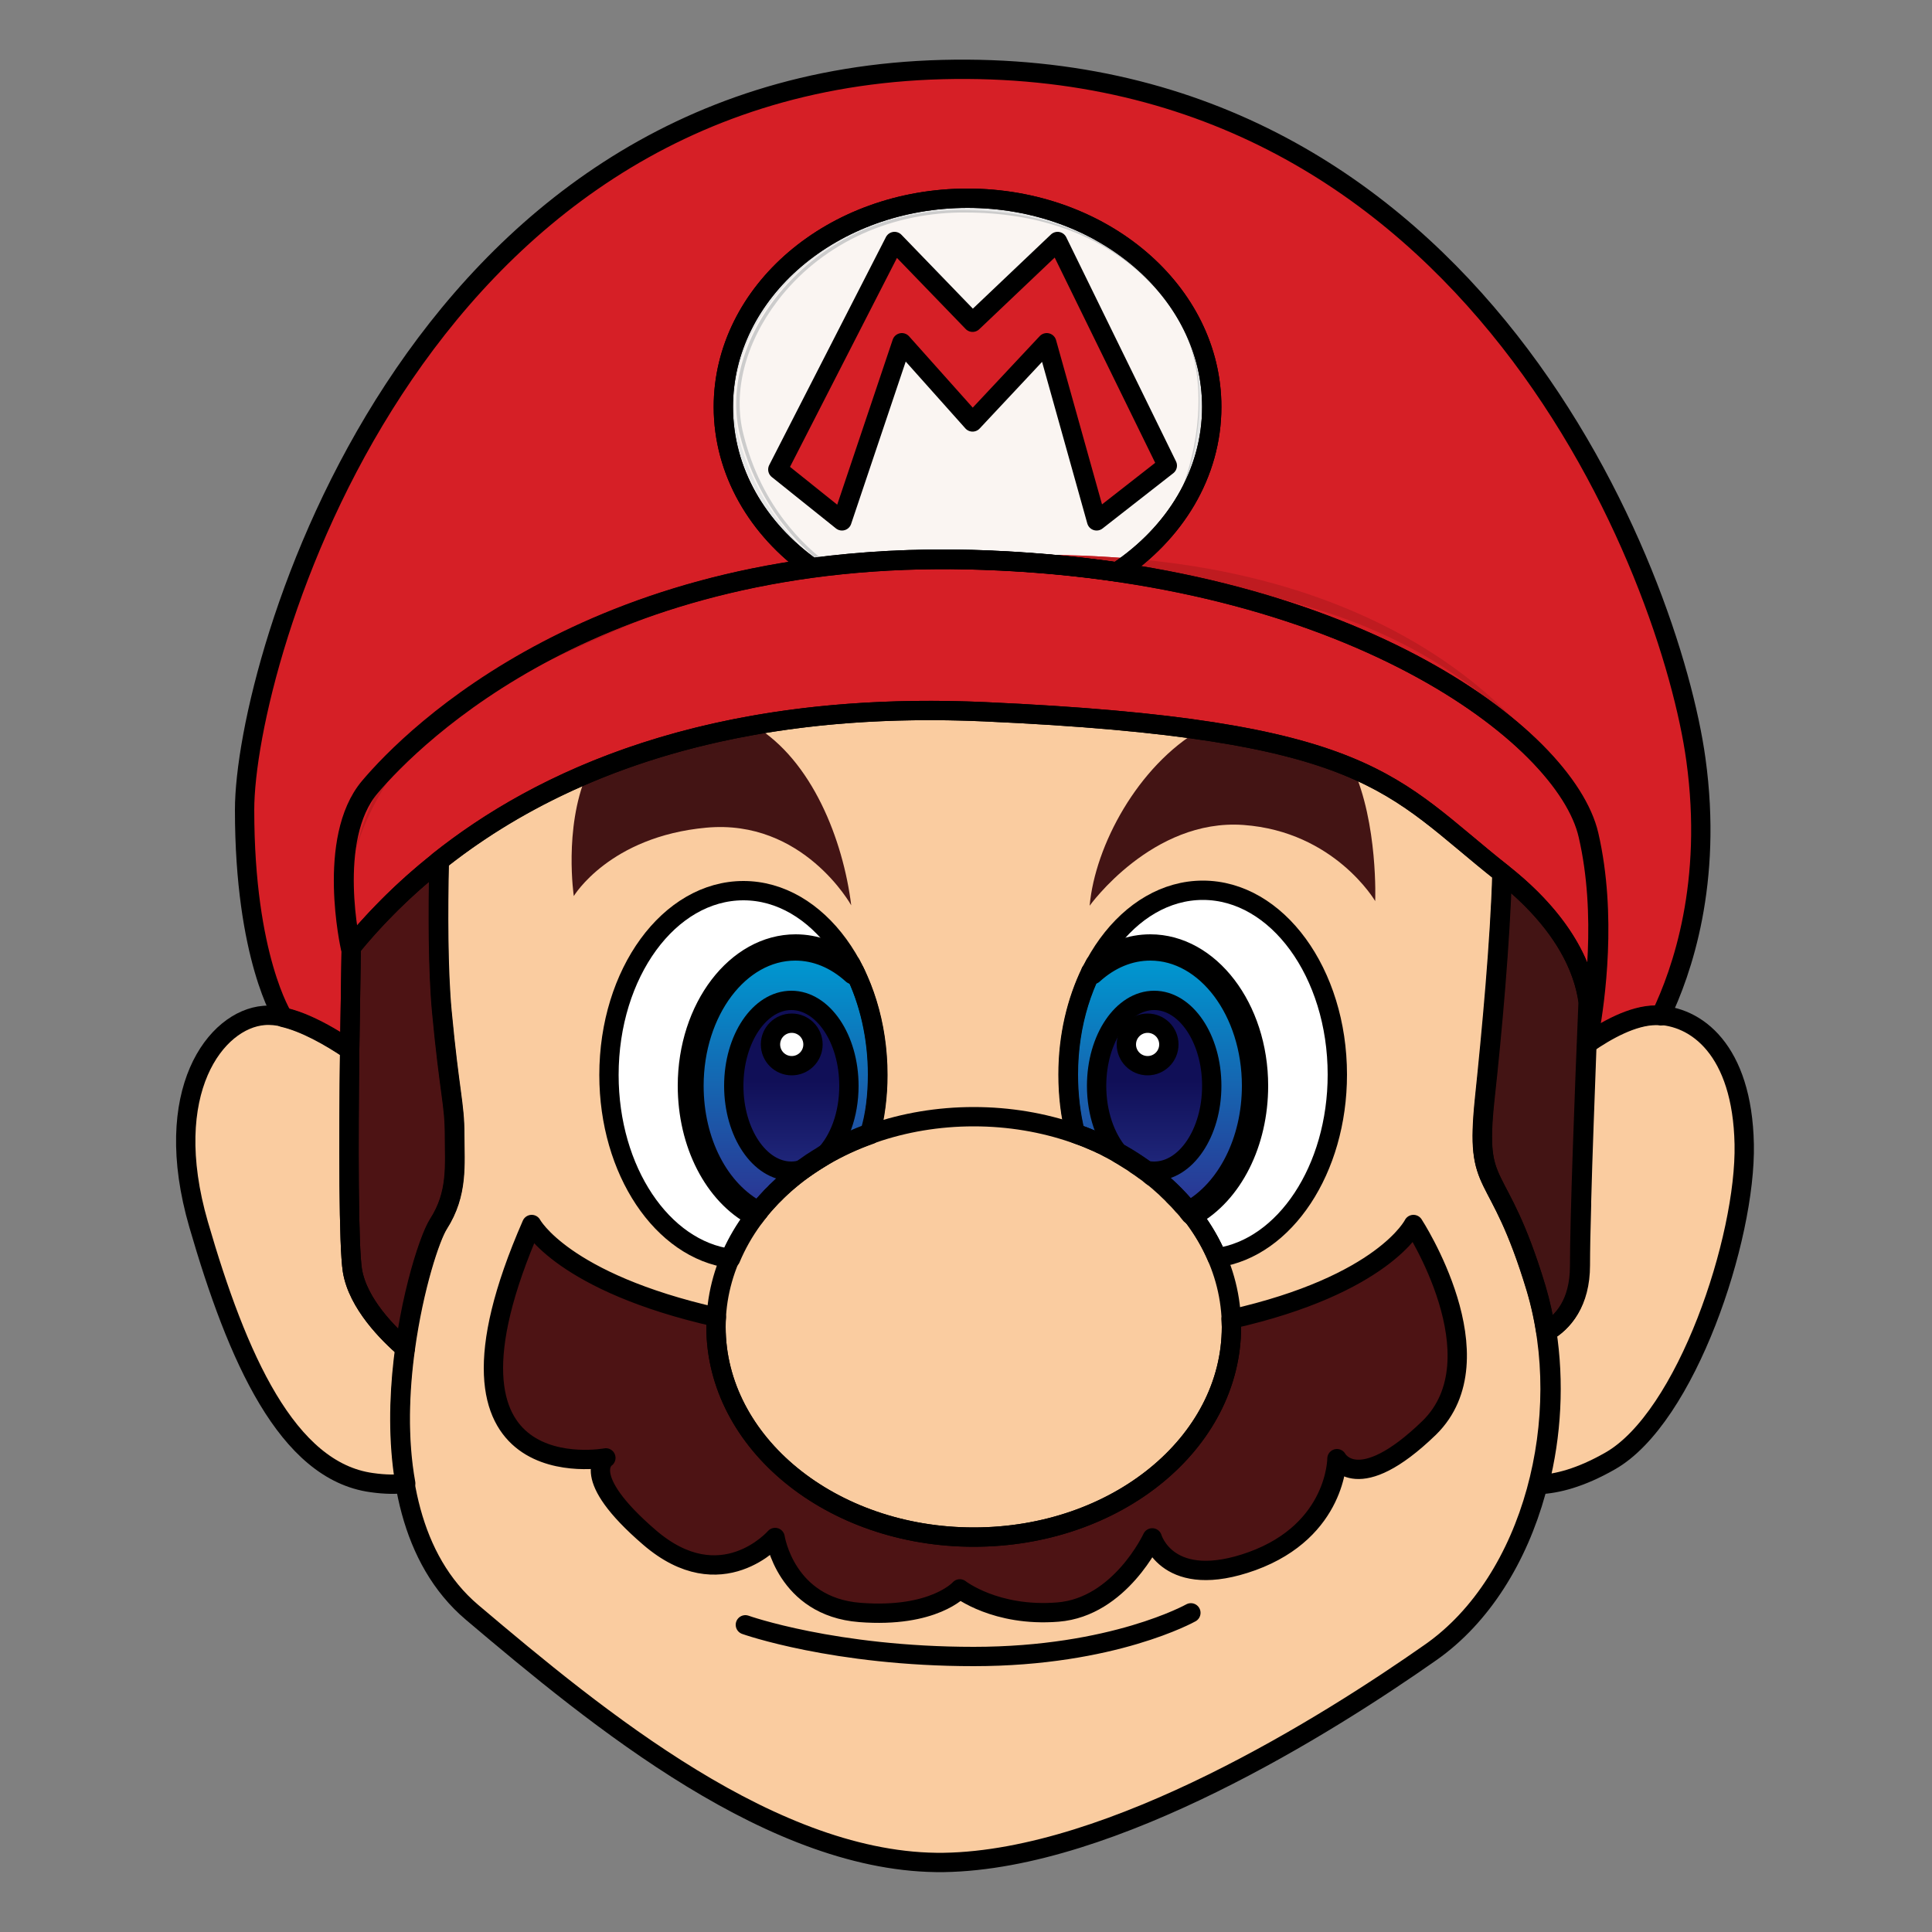 <?xml version="1.0" encoding="utf-8"?>
<!-- Generator: Adobe Illustrator 26.0.1, SVG Export Plug-In . SVG Version: 6.00 Build 0)  -->
<svg version="1.1" xmlns="http://www.w3.org/2000/svg" xmlns:xlink="http://www.w3.org/1999/xlink" x="0px" y="0px"
	 viewBox="0 0 500 500" style="enable-background:new 0 0 500 500;" xml:space="preserve">
<rect x="0" y="0" width="500" height="500" fill="#808080" stroke="none"/>
<style type="text/css">
	.st0{fill:#D61F26;}
	.st1{fill:#FAF5F2;}
	.st2{fill:#F2C393;stroke:#2A5FAC;stroke-miterlimit:10;}
	.st3{fill:#FACCA0;}
	.st4{fill:#FFFFFF;}
	.st5{fill:url(#SVGID_1_);}
	.st6{fill:url(#SVGID_00000044167254575564976580000017314152840598520208_);}
	.st7{fill:#4D1314;}
	.st8{fill:url(#SVGID_00000148649295812073184670000007013868071991227577_);}
	.st9{fill:url(#SVGID_00000183957906184939760280000008967265770344905916_);}
	.st10{fill:#431414;}
	.st11{fill:#00AEEF;}
	.st12{fill:#BF1B20;}
	.st13{fill:#CCCCCC;}
	.st14{fill:#E6E6E6;}
	
		.st15{fill:none;stroke:url(#SVGID_00000053522009345054284840000016908112948029265550_);stroke-width:5;stroke-linecap:round;stroke-linejoin:round;stroke-miterlimit:10;}
	
		.st16{fill:none;stroke:url(#SVGID_00000024699474499556359230000003972234543063771583_);stroke-width:5;stroke-linecap:round;stroke-linejoin:round;stroke-miterlimit:10;}
	.st17{fill:none;stroke:#000000;stroke-width:5;stroke-linecap:round;stroke-linejoin:round;stroke-miterlimit:10;}
	.st18{display:none;}
</style>
<g id="Layer_1">
</g>
<g id="Layer_2">
	<g>
		<path class="st0" d="M439.5,196.6c-6.5-47.3-57.2-182.1-195-178.6C106.7,21.5,63.9,171.3,63.9,209.6c0,38.3,10,53.7,10,53.7v0
			c5.6,1.3,12,4.9,17.2,8.4l0.4-26.4c0,0-6.5-28.2,4.9-41.6s59.4-61.4,156-58.8c96.6,2.6,153.4,45.4,159.4,71.2
			c4.8,20.8,1.6,43,0.2,50.9c-0.2,2-0.6,3.1-0.6,3.1c4.9-3.4,11.8-7.3,17.8-7.3c0.4,0,0.8,0,1.2,0.1
			C435.9,251.4,443.9,228.5,439.5,196.6z"/>
		<path class="st1" d="M280.1,143.8c4.9,0.2,9.6,0.5,14.1,0.9c12.3-9.8,20-23.8,20-39.4c0-29.8-28.3-54-63.2-54
			c-34.9,0-63.2,24.2-63.2,54c0,16.2,8.4,30.7,21.6,40.6C226.8,143.7,249,142.8,280.1,143.8z"/>
		<ellipse class="st2" cx="252.6" cy="343.4" rx="66.7" ry="54.4"/>
		<path class="st3" d="M105.5,349c-4.4-3.8-12.3-11.6-13.7-20.2c-1-6.3-1-33.1-0.7-57.2c-6.8-4.6-15.6-9.4-22.2-8.8
			c-12.4,1-26.9,19.6-16.9,54.1c10,34.5,22.9,63.8,44.8,66.8c3.5,0.5,6.4,0.5,8.8,0.2C103.5,372.3,104,359.9,105.5,349z"/>
		<path class="st3" d="M255.4,184.2c-71.7-3.2-115.5,18.1-141.2,38.6c-0.3,12.8-0.3,28.3,0.7,39c2,21.2,3.3,23.9,3.3,31.8
			s0.9,15.3-4.2,23.2c-5.1,8-23.7,73,8.8,100.5c32.5,27.5,78.3,65.3,122.1,64.7c43.8-0.7,99.5-35.8,126-54.4
			c26.5-18.6,37.1-61,27.2-94.2s-15.9-23.9-13.3-49.1c1.8-17.3,4-40.8,4.5-58.4l0,0C360.4,203.1,355.5,188.7,255.4,184.2z"/>
		<path class="st4" d="M225.9,293.6c1.2-4.8,1.9-10,1.9-15.4c0-26.3-15.6-47.7-34.8-47.7c-19.2,0-34.8,21.3-34.8,47.7
			c0,24.8,13.8,45.2,31.5,47.5C195.7,311.3,208.9,299.6,225.9,293.6z"/>
		<path class="st4" d="M346.7,278.1c0-26.3-15.6-47.7-34.8-47.7c-19.2,0-34.8,21.3-34.8,47.7c0,5.3,0.6,10.4,1.8,15.2
			c17.1,6,30.6,17.7,36.7,32.2C333.1,323,346.7,302.7,346.7,278.1z"/>
		<linearGradient id="SVGID_1_" gradientUnits="userSpaceOnUse" x1="203.526" y1="310.138" x2="203.526" y2="249.367">
			<stop  offset="0" style="stop-color:#2A3794"/>
			<stop  offset="1" style="stop-color:#0096CF"/>
		</linearGradient>
		<path class="st5" d="M227.7,278.1c0-9.8-2.2-19-5.9-26.6c-4.4-4-9.7-6.3-15.4-6.3c-15,0-27.1,16-27.1,35.8c0,15.1,7,27.9,17,33.2
			c0.2-0.2,0.4-0.5,0.6-0.7c0.2-0.3,0.5-0.6,0.7-0.9c0.4-0.5,0.8-0.9,1.2-1.3c0.2-0.3,0.5-0.5,0.7-0.8c0.5-0.6,1.1-1.2,1.7-1.7
			c0.1-0.1,0.2-0.2,0.3-0.4c0.7-0.6,1.3-1.3,2-1.9c0.2-0.2,0.5-0.4,0.7-0.6c0.5-0.4,1-0.8,1.5-1.3c0.3-0.2,0.6-0.4,0.8-0.7
			c0.5-0.4,1-0.8,1.5-1.2c0.3-0.2,0.6-0.4,0.9-0.6c0.6-0.4,1.1-0.8,1.7-1.2c0.3-0.2,0.5-0.3,0.8-0.5c0.7-0.5,1.5-0.9,2.2-1.4
			c0.1-0.1,0.2-0.1,0.3-0.2c0.9-0.5,1.8-1,2.8-1.5c0.1,0,0.1-0.1,0.2-0.1c0.9-0.4,1.7-0.9,2.6-1.3c0.2-0.1,0.4-0.2,0.6-0.3
			c0.7-0.3,1.5-0.7,2.2-1c0.2-0.1,0.5-0.2,0.7-0.3c0.8-0.3,1.5-0.6,2.3-0.9c0.1-0.1,0.3-0.1,0.4-0.2
			C227.1,288.7,227.7,283.5,227.7,278.1z"/>
		
			<linearGradient id="SVGID_00000160878552739619860030000011907243069890816158_" gradientUnits="userSpaceOnUse" x1="301.234" y1="310.138" x2="301.234" y2="249.367">
			<stop  offset="0" style="stop-color:#2A3794"/>
			<stop  offset="1" style="stop-color:#0096CF"/>
		</linearGradient>
		<path style="fill:url(#SVGID_00000160878552739619860030000011907243069890816158_);" d="M325.4,281c0-19.8-12.1-35.8-27.1-35.8
			c-5.7,0-11,2.4-15.4,6.3c-3.7,7.6-5.9,16.7-5.9,26.6c0,5.3,0.6,10.4,1.8,15.2c0.2,0.1,0.3,0.1,0.5,0.2c0.7,0.3,1.5,0.5,2.2,0.8
			c0.3,0.1,0.6,0.2,0.9,0.4c0.7,0.3,1.4,0.6,2.1,0.9c0.3,0.1,0.6,0.2,0.8,0.4c0.8,0.3,1.5,0.7,2.2,1.1c0.2,0.1,0.4,0.2,0.6,0.3
			c0.9,0.5,1.8,1,2.7,1.5c0.2,0.1,0.4,0.3,0.6,0.4c0.6,0.4,1.3,0.8,1.9,1.2c0.3,0.2,0.7,0.4,1,0.7c0.5,0.3,1,0.7,1.5,1
			c0.4,0.3,0.7,0.5,1.1,0.8c0.4,0.3,0.9,0.6,1.3,1c0.4,0.3,0.7,0.6,1.1,0.8c0.4,0.3,0.8,0.7,1.2,1c0.3,0.3,0.7,0.6,1,0.9
			c0.5,0.4,0.9,0.8,1.4,1.3c0.5,0.5,1,0.9,1.4,1.4c0.4,0.4,0.8,0.8,1.2,1.2c0.3,0.3,0.6,0.7,0.9,1c0.3,0.4,0.7,0.7,1,1.1
			c0.3,0.3,0.6,0.7,0.8,1c0.2,0.2,0.3,0.4,0.5,0.6C318.6,308.7,325.4,295.9,325.4,281z"/>
		<path class="st7" d="M366.4,316.9c0,0-7.7,15.6-47.2,24.5c0,0.7,0.1,1.3,0.1,2c0,30-29.8,54.4-66.7,54.4s-66.7-24.4-66.7-54.4
			c0-0.9,0-1.7,0.1-2.5c-39.8-9-47.8-24-47.8-24c-30.5,69.7,19.2,60.4,19.2,60.4s-7.3,4.6,11.3,20.6s32.5,0,32.5,0
			s2.7,17.9,21.9,19.4c19.2,1.5,25.9-6.1,25.9-6.1s9.3,7.3,25.4,6c16.1-1.3,24.4-19.2,24.4-19.2s4,13.9,25.9,6
			c21.9-8,21.9-26.5,21.9-26.5s5.3,10,23.9-8C388.9,351.4,366.4,316.9,366.4,316.9z"/>
		
			<linearGradient id="SVGID_00000072239061527876767630000006004535418751207073_" gradientUnits="userSpaceOnUse" x1="205.463" y1="317.104" x2="205.463" y2="279.759">
			<stop  offset="0" style="stop-color:#2A3794"/>
			<stop  offset="1" style="stop-color:#100F57"/>
		</linearGradient>
		<path style="fill:url(#SVGID_00000072239061527876767630000006004535418751207073_);" d="M220.3,281c0-12.2-6.7-22.1-14.9-22.1
			c-8.2,0-14.9,9.9-14.9,22.1c0,12.2,6.7,22.1,14.9,22.1c1.1,0,2.1-0.2,3.1-0.5c1.7-1.2,3.6-2.4,5.4-3.5
			C217.8,295.1,220.3,288.5,220.3,281z"/>
		
			<linearGradient id="SVGID_00000050643635289340213050000010042002888606120352_" gradientUnits="userSpaceOnUse" x1="299.297" y1="317.104" x2="299.297" y2="279.759">
			<stop  offset="0" style="stop-color:#2A3794"/>
			<stop  offset="1" style="stop-color:#100F57"/>
		</linearGradient>
		<path style="fill:url(#SVGID_00000050643635289340213050000010042002888606120352_);" d="M299.3,303.1c8.2,0,14.9-9.9,14.9-22.1
			c0-12.2-6.7-22.1-14.9-22.1c-8.2,0-14.9,9.9-14.9,22.1c0,7.2,2.3,13.5,5.8,17.6c2.3,1.3,4.6,2.7,6.7,4.3
			C297.7,303,298.5,303.1,299.3,303.1z"/>
		<path class="st7" d="M91.5,245.2L91,271.6l0,0c-0.3,24-0.3,50.9,0.7,57.2c1.4,8.6,9.4,16.5,13.7,20.2c2.2-16,6.5-28.9,8.6-32.2
			c5.1-8,4.2-15.3,4.2-23.2S117,283,115,261.8c-1-10.7-1-26.2-0.7-39C104,230.9,96.6,238.9,91.5,245.2z"/>
		<path class="st10" d="M389.4,226C389.4,226,389.4,226,389.4,226c-0.5,17.6-2.6,41.1-4.5,58.4c-2.7,25.2,3.3,15.9,13.3,49.1
			c1.1,3.7,1.9,7.4,2.5,11.3c4.4-2.5,8.7-7.5,8.7-17.2c0-11.8,1.2-44.6,2.2-68.3C410.5,250.8,405.5,238.7,389.4,226z"/>
		<path class="st0" d="M255.4,184.2c100.1,4.5,105,18.9,134,41.8c22.4,17.7,23.2,34.3,22.4,41c1.4-8,4.6-30.2-0.2-50.9
			c-5.9-25.9-62.7-68.7-159.4-71.2c-96.6-2.6-144.7,45.4-156,58.8s-4.9,41.6-4.9,41.6C109.6,223.2,155.3,179.7,255.4,184.2z"/>
		<polygon class="st0" points="201.9,121.5 218.5,134.8 234,88.7 252.3,109.2 271.5,88.7 284.4,134.8 302.7,120.5 274.3,62.5 
			252.3,83.4 232.1,62.5 		"/>
		<circle class="st4" cx="205.5" cy="270.3" r="5.5"/>
		<circle class="st4" cx="297.6" cy="270.3" r="5.5"/>
		<path class="st11" d="M180.2,281c0-19.3,11.8-34.9,26.2-34.9c5.3,0,10.4,2.1,14.8,6.1c0.3,0.2,0.7,0.3,1,0.1
			c-0.5-1-0.9-1.9-1.4-2.8c-4.3-3.4-9.2-5.2-14.3-5.2c-15.4,0-28,16.5-28,36.7c0,15,6.8,28.3,17.4,33.9c0.3-0.5,0.7-0.9,1.1-1.4
			c0,0-0.1-0.1-0.1-0.1C186.7,308.1,180.2,295.4,180.2,281z"/>
		<path class="st11" d="M326.3,281c0-20.2-12.6-36.7-28-36.7c-5.1,0-10,1.8-14.3,5.2c-0.4,0.7-0.7,1.4-1.1,2l0.6,0.7
			c4.4-4,9.5-6.1,14.8-6.1c14.5,0,26.2,15.7,26.2,34.9c0,14.2-6.4,26.8-16.2,32.3l0.5,0.9c0.2,0.2,0.3,0.4,0.5,0.6
			C319.7,309,326.3,295.8,326.3,281z"/>
		<path class="st3" d="M452,296.1c-0.5-24.4-12.4-33.3-22.9-33.4c-6,0-12.9,3.9-17.8,7.3c-0.5,13.9-1.1,29.1-1.4,40.9
			c0,0.3,0,0.5,0,0.8c-0.2,6.6-0.3,12.1-0.3,15.7c0,9.7-4.4,14.7-8.7,17.2l0,0c2,13,1.3,26.8-2,39.6c4.6-0.2,10.7-1.7,18.4-6.1
			C437,366.9,452.5,320.5,452,296.1z"/>
		<g>
			<path class="st10" d="M195.2,187.8c-1.6,0.3-3.1,0.6-4.7,0.9c0,0,0,0,0,0c-0.5,0.1-0.9,0.2-1.4,0.3c-1.6,0.3-3.3,0.7-4.8,1.1
				c-0.6,0.1-1.1,0.3-1.7,0.4c0,0-0.1,0-0.1,0c-1.8,0.4-3.6,0.9-5.4,1.4c-0.2,0-0.3,0.1-0.5,0.1c-1.9,0.5-3.7,1.1-5.5,1.6
				c-0.6,0.2-1.1,0.3-1.7,0.5c-1.4,0.4-2.7,0.9-4,1.3c-0.3,0.1-0.5,0.2-0.8,0.3c-0.2,0.1-0.5,0.2-0.7,0.2c-1.7,0.6-3.4,1.2-5,1.8
				c-0.2,0.1-0.3,0.1-0.5,0.2c-0.3,0.1-0.6,0.2-0.8,0.3c-1.2,0.5-2.5,1-3.7,1.5c0,0-0.1,0-0.1,0c-0.5,0.2-1,0.4-1.5,0.6
				c-0.2,0.1-0.3,0.1-0.5,0.2c-5.9,14-3.3,31.4-3.3,31.4s9.2-15.4,34.3-17.7s37.5,20.1,37.5,20.1
				C218.2,217.4,210.2,196.8,195.2,187.8z"/>
			<path class="st10" d="M350,198.5c-0.6-0.2-1.2-0.5-1.8-0.7c0,0,0,0,0,0c-5-1.9-10.6-3.7-17.3-5.3c0,0,0,0,0,0
				c-5.9-1.4-12.6-2.6-20.2-3.7c0,0,0,0,0,0c-16.2,9.4-27.3,30-28.7,45.6c0,0,16.2-22.6,39.8-20.9c23.6,1.7,34.1,19.7,34.1,19.7
				S356.7,213.1,350,198.5z"/>
		</g>
		<path class="st12" d="M294.2,144.7c-4.6-0.4-9.2-0.7-14.1-0.9c-95.5-3-108.1,11.6-149.3,29.2c-26.5,11.3-36.2,34.9-39.7,50.3
			c3.5-13.7,13.1-33.9,39.1-46.6c42.1-20.6,70.5-30.7,95.1-30.8c0,0,0-0.1,0-0.4c8.6-0.6,17.6-0.9,27.1-0.6
			c7.5,0.2,14.8,0.7,21.8,1.4c5.2,0.3,10.7,0.7,16.3,1.3c15.6,1.6,32.3,4.5,48.3,9.5c14.2,4.1,25.8,9.8,35,15.7c0,0,0.1,0.1,0.1,0.1
			c0.4,0.3,0.8,0.5,1.2,0.8c8.5,5.5,16.2,12.1,22.7,19.9c4,4.7,5.8,7.9,5.8,7.9S378.3,152.3,294.2,144.7z"/>
		<path class="st13" d="M192.4,112.4c-2.8-11,0.5-23.6,8.8-34.5c10.9-14.3,28.1-22.6,47.1-22.9c0.6,0,1.1,0,1.6,0
			c37.4,0,54.4,22.3,58.5,35.7c4.7,15.3-0.8,35.9-6.7,43.4c-3.1,4-7.7,7.6-11.5,10.3c0.5,0,0.9,0.1,1.4,0.1
			c3.7-2.6,7.9-6.1,10.8-9.9c6-7.6,11.6-28.7,6.9-44.2c-4.3-13.8-21.9-37-61-36.3c-19.3,0.3-36.7,8.8-47.8,23.3
			c-8.5,11.1-11.8,24-9,35.2c4.6,18.4,15.6,28.8,21,33c0.4,0,0.8-0.1,1.3-0.1C208.8,141.8,197.1,131.5,192.4,112.4z"/>
		<g>
			<path class="st14" d="M302.4,135c6.9-8.8,11.4-30.3,7-44.8c-4.3-14-22.2-37.5-61.8-36.8c-19.5,0.3-37.1,8.9-48.4,23.6
				c-8.6,11.3-12,24.3-9.1,35.7c4.9,19.5,16.8,30.1,22,34c0.4-0.1,0.9-0.1,1.3-0.2c-4.5-3.2-17.3-13.7-22.4-34
				c-2.8-11.1,0.5-23.9,8.9-34.9c11.1-14.4,28.5-22.9,47.7-23.2c0.6,0,1.1,0,1.7,0c37.9,0,55.1,22.6,59.3,36.2
				c4.8,15.5-0.8,36.4-6.8,44c-4.4,5.6-11.7,10.6-15.6,13.1c0.5,0.1,0.9,0.1,1.4,0.2C291.6,145.1,298.3,140.4,302.4,135z"/>
		</g>
		<g>
			
				<linearGradient id="SVGID_00000127039636956748764900000006862690499433541797_" gradientUnits="userSpaceOnUse" x1="225.438" y1="293.736" x2="225.438" y2="293.736">
				<stop  offset="0" style="stop-color:#2A3794"/>
				<stop  offset="1" style="stop-color:#0096CF"/>
			</linearGradient>
			
				<path style="fill:none;stroke:url(#SVGID_00000127039636956748764900000006862690499433541797_);stroke-width:5;stroke-linecap:round;stroke-linejoin:round;stroke-miterlimit:10;" d="
				M225.4,293.7"/>
			
				<linearGradient id="SVGID_00000069363253550933774280000017842525548731055261_" gradientUnits="userSpaceOnUse" x1="216.732" y1="297.561" x2="216.732" y2="297.561">
				<stop  offset="0" style="stop-color:#2A3794"/>
				<stop  offset="1" style="stop-color:#0096CF"/>
			</linearGradient>
			
				<path style="fill:none;stroke:url(#SVGID_00000069363253550933774280000017842525548731055261_);stroke-width:5;stroke-linecap:round;stroke-linejoin:round;stroke-miterlimit:10;" d="
				M216.7,297.6"/>
			<path class="st17" d="M251.7,144.8c13.2,0.4,25.7,1.5,37.4,3.2c14.9-9.9,24.5-25.3,24.5-42.7c0-29.8-28.3-54-63.2-54
				c-34.9,0-63.2,24.2-63.2,54c0,16.7,8.9,31.7,22.9,41.6C222.9,145.2,236.7,144.4,251.7,144.8z"/>
			<ellipse class="st17" cx="252" cy="343.4" rx="66.7" ry="54.4"/>
			<path class="st17" d="M104.9,349c-4.4-3.8-12.3-11.6-13.7-20.2c-1-6.3-1-33.1-0.7-57.2c-6.8-4.6-15.6-9.4-22.2-8.8
				c-12.4,1-26.9,19.6-16.9,54.1c10,34.5,22.9,63.8,44.8,66.8c3.5,0.5,6.4,0.5,8.8,0.2C102.9,372.3,103.4,359.9,104.9,349z"/>
			<path class="st17" d="M254.8,184.2c-71.7-3.2-115.5,18.1-141.2,38.6c-0.3,12.8-0.3,28.3,0.7,39c2,21.2,3.3,23.9,3.3,31.8
				s0.9,15.3-4.2,23.2c-5.1,8-23.7,73,8.8,100.5c32.5,27.5,78.3,65.3,122.1,64.7c43.8-0.7,99.5-35.8,126-54.4
				c26.5-18.6,37.1-61,27.2-94.2c-10-33.2-15.9-23.9-13.3-49.1c1.8-17.3,4-40.8,4.5-58.4l0,0C359.8,203.1,355,188.7,254.8,184.2z"/>
			<path class="st17" d="M225.3,293.6c1.2-4.8,1.9-10,1.9-15.4c0-26.3-15.6-47.7-34.8-47.7c-19.2,0-34.8,21.3-34.8,47.7
				c0,24.8,13.8,45.2,31.5,47.5C195.1,311.3,208.3,299.6,225.3,293.6z"/>
			<path class="st17" d="M346.1,278.1c0-26.3-15.6-47.7-34.8-47.7c-19.2,0-34.8,21.3-34.8,47.7c0,5.3,0.6,10.4,1.8,15.2
				c17.1,6,30.6,17.7,36.7,32.2C332.5,323,346.1,302.7,346.1,278.1z"/>
			<path class="st17" d="M227.1,278.1c0-9.8-2.2-19-5.9-26.6c-4.4-4-9.7-6.3-15.4-6.3c-15,0-27.1,16-27.1,35.8
				c0,15.1,7,27.9,17,33.2c0.2-0.2,0.4-0.5,0.6-0.7c0.2-0.3,0.5-0.6,0.7-0.9c0.4-0.5,0.8-0.9,1.2-1.3c0.2-0.3,0.5-0.5,0.7-0.8
				c0.5-0.6,1.1-1.2,1.7-1.7c0.1-0.1,0.2-0.2,0.3-0.4c0.7-0.6,1.3-1.3,2-1.9c0.2-0.2,0.5-0.4,0.7-0.6c0.5-0.4,1-0.8,1.5-1.3
				c0.3-0.2,0.6-0.4,0.8-0.7c0.5-0.4,1-0.8,1.5-1.2c0.3-0.2,0.6-0.4,0.9-0.6c0.6-0.4,1.1-0.8,1.7-1.2c0.3-0.2,0.5-0.3,0.8-0.5
				c0.7-0.5,1.5-0.9,2.2-1.4c0.1-0.1,0.2-0.1,0.3-0.2c0.9-0.5,1.8-1,2.8-1.5c0.1,0,0.1-0.1,0.2-0.1c0.9-0.4,1.7-0.9,2.6-1.3
				c0.2-0.1,0.4-0.2,0.6-0.3c0.7-0.3,1.5-0.7,2.2-1c0.2-0.1,0.5-0.2,0.7-0.3c0.8-0.3,1.5-0.6,2.3-0.9c0.1-0.1,0.3-0.1,0.4-0.2
				C226.5,288.7,227.1,283.5,227.1,278.1z"/>
			<path class="st17" d="M324.8,281c0-19.8-12.1-35.8-27.1-35.8c-5.7,0-11,2.4-15.4,6.3c-3.7,7.6-5.9,16.7-5.9,26.6
				c0,5.3,0.6,10.4,1.8,15.2c0.2,0.1,0.3,0.1,0.5,0.2c0.7,0.3,1.5,0.5,2.2,0.8c0.3,0.1,0.6,0.2,0.9,0.4c0.7,0.3,1.4,0.6,2.1,0.9
				c0.3,0.1,0.6,0.2,0.8,0.4c0.8,0.3,1.5,0.7,2.2,1.1c0.2,0.1,0.4,0.2,0.6,0.3c0.9,0.5,1.8,1,2.7,1.5c0.2,0.1,0.4,0.3,0.6,0.4
				c0.6,0.4,1.3,0.8,1.9,1.2c0.3,0.2,0.7,0.4,1,0.7c0.5,0.3,1,0.7,1.5,1c0.4,0.3,0.7,0.5,1.1,0.8c0.4,0.3,0.9,0.6,1.3,1
				c0.4,0.3,0.7,0.6,1.1,0.8c0.4,0.3,0.8,0.7,1.2,1c0.3,0.3,0.7,0.6,1,0.9c0.5,0.4,0.9,0.8,1.4,1.3c0.5,0.5,1,0.9,1.4,1.4
				c0.4,0.4,0.8,0.8,1.2,1.2c0.3,0.3,0.6,0.7,0.9,1c0.3,0.4,0.7,0.7,1,1.1c0.3,0.3,0.6,0.7,0.8,1c0.2,0.2,0.3,0.4,0.5,0.6
				C318,308.7,324.8,295.9,324.8,281z"/>
			<path class="st17" d="M365.8,316.9c0,0-7.7,15.6-47.2,24.5c0,0.7,0.1,1.3,0.1,2c0,30-29.8,54.4-66.7,54.4s-66.7-24.4-66.7-54.4
				c0-0.9,0-1.7,0.1-2.5c-39.8-9-47.8-24-47.8-24c-30.5,69.7,19.2,60.4,19.2,60.4s-7.3,4.6,11.3,20.6s32.5,0,32.5,0
				s2.7,17.9,21.9,19.4c19.2,1.5,25.9-6.1,25.9-6.1s9.3,7.3,25.4,6s24.4-19.2,24.4-19.2s4,13.9,25.9,6c21.9-8,21.9-26.5,21.9-26.5
				s5.3,10,23.9-8C388.3,351.4,365.8,316.9,365.8,316.9z"/>
			<path class="st17" d="M219.7,281c0-12.2-6.7-22.1-14.9-22.1c-8.2,0-14.9,9.9-14.9,22.1c0,12.2,6.7,22.1,14.9,22.1
				c1.1,0,2.1-0.2,3.1-0.5c1.7-1.2,3.6-2.4,5.4-3.5C217.2,295.1,219.7,288.5,219.7,281z"/>
			<path class="st17" d="M298.7,303.1c8.2,0,14.9-9.9,14.9-22.1c0-12.2-6.7-22.1-14.9-22.1c-8.2,0-14.9,9.9-14.9,22.1
				c0,7.2,2.3,13.5,5.8,17.6c2.3,1.3,4.6,2.7,6.7,4.3C297.1,303,297.9,303.1,298.7,303.1z"/>
			<path class="st17" d="M90.9,245.2l-0.4,26.4l0,0c-0.3,24-0.3,50.9,0.7,57.2c1.4,8.6,9.4,16.5,13.7,20.2c2.2-16,6.5-28.9,8.6-32.2
				c5.1-8,4.2-15.3,4.2-23.2s-1.3-10.6-3.3-31.8c-1-10.7-1-26.2-0.7-39C103.4,230.9,96,238.9,90.9,245.2z"/>
			<path class="st17" d="M388.8,226C388.8,226,388.8,226,388.8,226c-0.5,17.6-2.6,41.1-4.5,58.4c-2.7,25.2,3.3,15.9,13.3,49.1
				c1.1,3.7,1.9,7.4,2.5,11.3c4.4-2.5,8.7-7.5,8.7-17.2c0-11.8,1.2-44.6,2.2-68.3C409.9,250.8,404.9,238.7,388.8,226z"/>
			<path class="st17" d="M438.9,196.6c-6.5-47.3-57.2-182.1-195-178.6C106.1,21.5,63.3,171.3,63.3,209.6c0,38.3,10,53.7,10,53.7v0
				c5.6,1.3,12,4.9,17.2,8.4l0.4-26.4c0,0-6.5-28.2,4.9-41.6s59.4-61.4,156-58.8c96.6,2.6,153.4,45.4,159.4,71.2
				c4.8,20.8,1.6,43,0.2,50.9c-0.2,2-0.6,3.1-0.6,3.1c4.9-3.4,11.8-7.3,17.8-7.3c0.4,0,0.8,0,1.2,0.1
				C435.3,251.4,443.3,228.5,438.9,196.6z"/>
			<path class="st17" d="M254.8,184.2c100.1,4.5,105,18.9,134,41.8c22.4,17.7,23.2,34.3,22.4,41c1.4-8,4.6-30.2-0.2-50.9
				c-5.9-25.9-62.7-68.7-159.4-71.2c-96.6-2.6-144.7,45.4-156,58.8s-4.9,41.6-4.9,41.6C109,223.2,154.7,179.7,254.8,184.2z"/>
			<path class="st17" d="M251.7,144.8c13.2,0.4,25.7,1.5,37.4,3.2c14.9-9.9,24.5-25.3,24.5-42.7c0-29.8-28.3-54-63.2-54
				c-34.9,0-63.2,24.2-63.2,54c0,16.7,8.9,31.7,22.9,41.6C222.9,145.2,236.7,144.4,251.7,144.8z"/>
			<polygon class="st17" points="201.3,121.5 217.9,134.8 233.4,88.7 251.7,109.2 270.9,88.7 283.8,134.8 302.1,120.5 273.7,62.5 
				251.7,83.4 231.5,62.5 			"/>
			<circle class="st17" cx="204.9" cy="270.3" r="5.5"/>
			<circle class="st17" cx="297" cy="270.3" r="5.5"/>
			<path class="st17" d="M224.8,293.7"/>
			<path class="st17" d="M179.6,281c0-19.3,11.8-34.9,26.2-34.9c5.3,0,10.4,2.1,14.8,6.1c0.3,0.2,0.7,0.3,1,0.1
				c-0.5-1-0.9-1.9-1.4-2.8c-4.3-3.4-9.2-5.2-14.3-5.2c-15.4,0-28,16.5-28,36.7c0,15,6.8,28.3,17.4,33.9c0.3-0.5,0.7-0.9,1.1-1.4
				c0,0-0.1-0.1-0.1-0.1C186.1,308.1,179.6,295.4,179.6,281z"/>
			<path class="st17" d="M325.7,281c0-20.2-12.6-36.7-28-36.7c-5.1,0-10,1.8-14.3,5.2c-0.4,0.7-0.7,1.4-1.1,2l0.6,0.7
				c4.4-4,9.5-6.1,14.8-6.1c14.5,0,26.2,15.7,26.2,34.9c0,14.2-6.4,26.8-16.2,32.3l0.5,0.9c0.2,0.2,0.3,0.4,0.5,0.6
				C319.1,309,325.7,295.8,325.7,281z"/>
			<path class="st17" d="M216.1,297.6"/>
			<path class="st17" d="M451.4,296.1c-0.5-24.4-12.4-33.3-22.9-33.4c-6,0-12.9,3.9-17.8,7.3c-0.5,13.9-1.1,29.1-1.4,40.9
				c0,0.3,0,0.5,0,0.8c-0.2,6.6-0.3,12.1-0.3,15.7c0,9.7-4.4,14.7-8.7,17.2l0,0c2,13,1.3,26.8-2,39.6c4.6-0.2,10.7-1.7,18.4-6.1
				C436.4,366.9,451.9,320.5,451.4,296.1z"/>
			<path class="st17" d="M192.9,420.5c0,0,23,8.2,59.1,8.2s56.2-11.3,56.2-11.3"/>
		</g>
	</g>
</g>
<g id="Layer_4" class="st18">
</g>
</svg>
